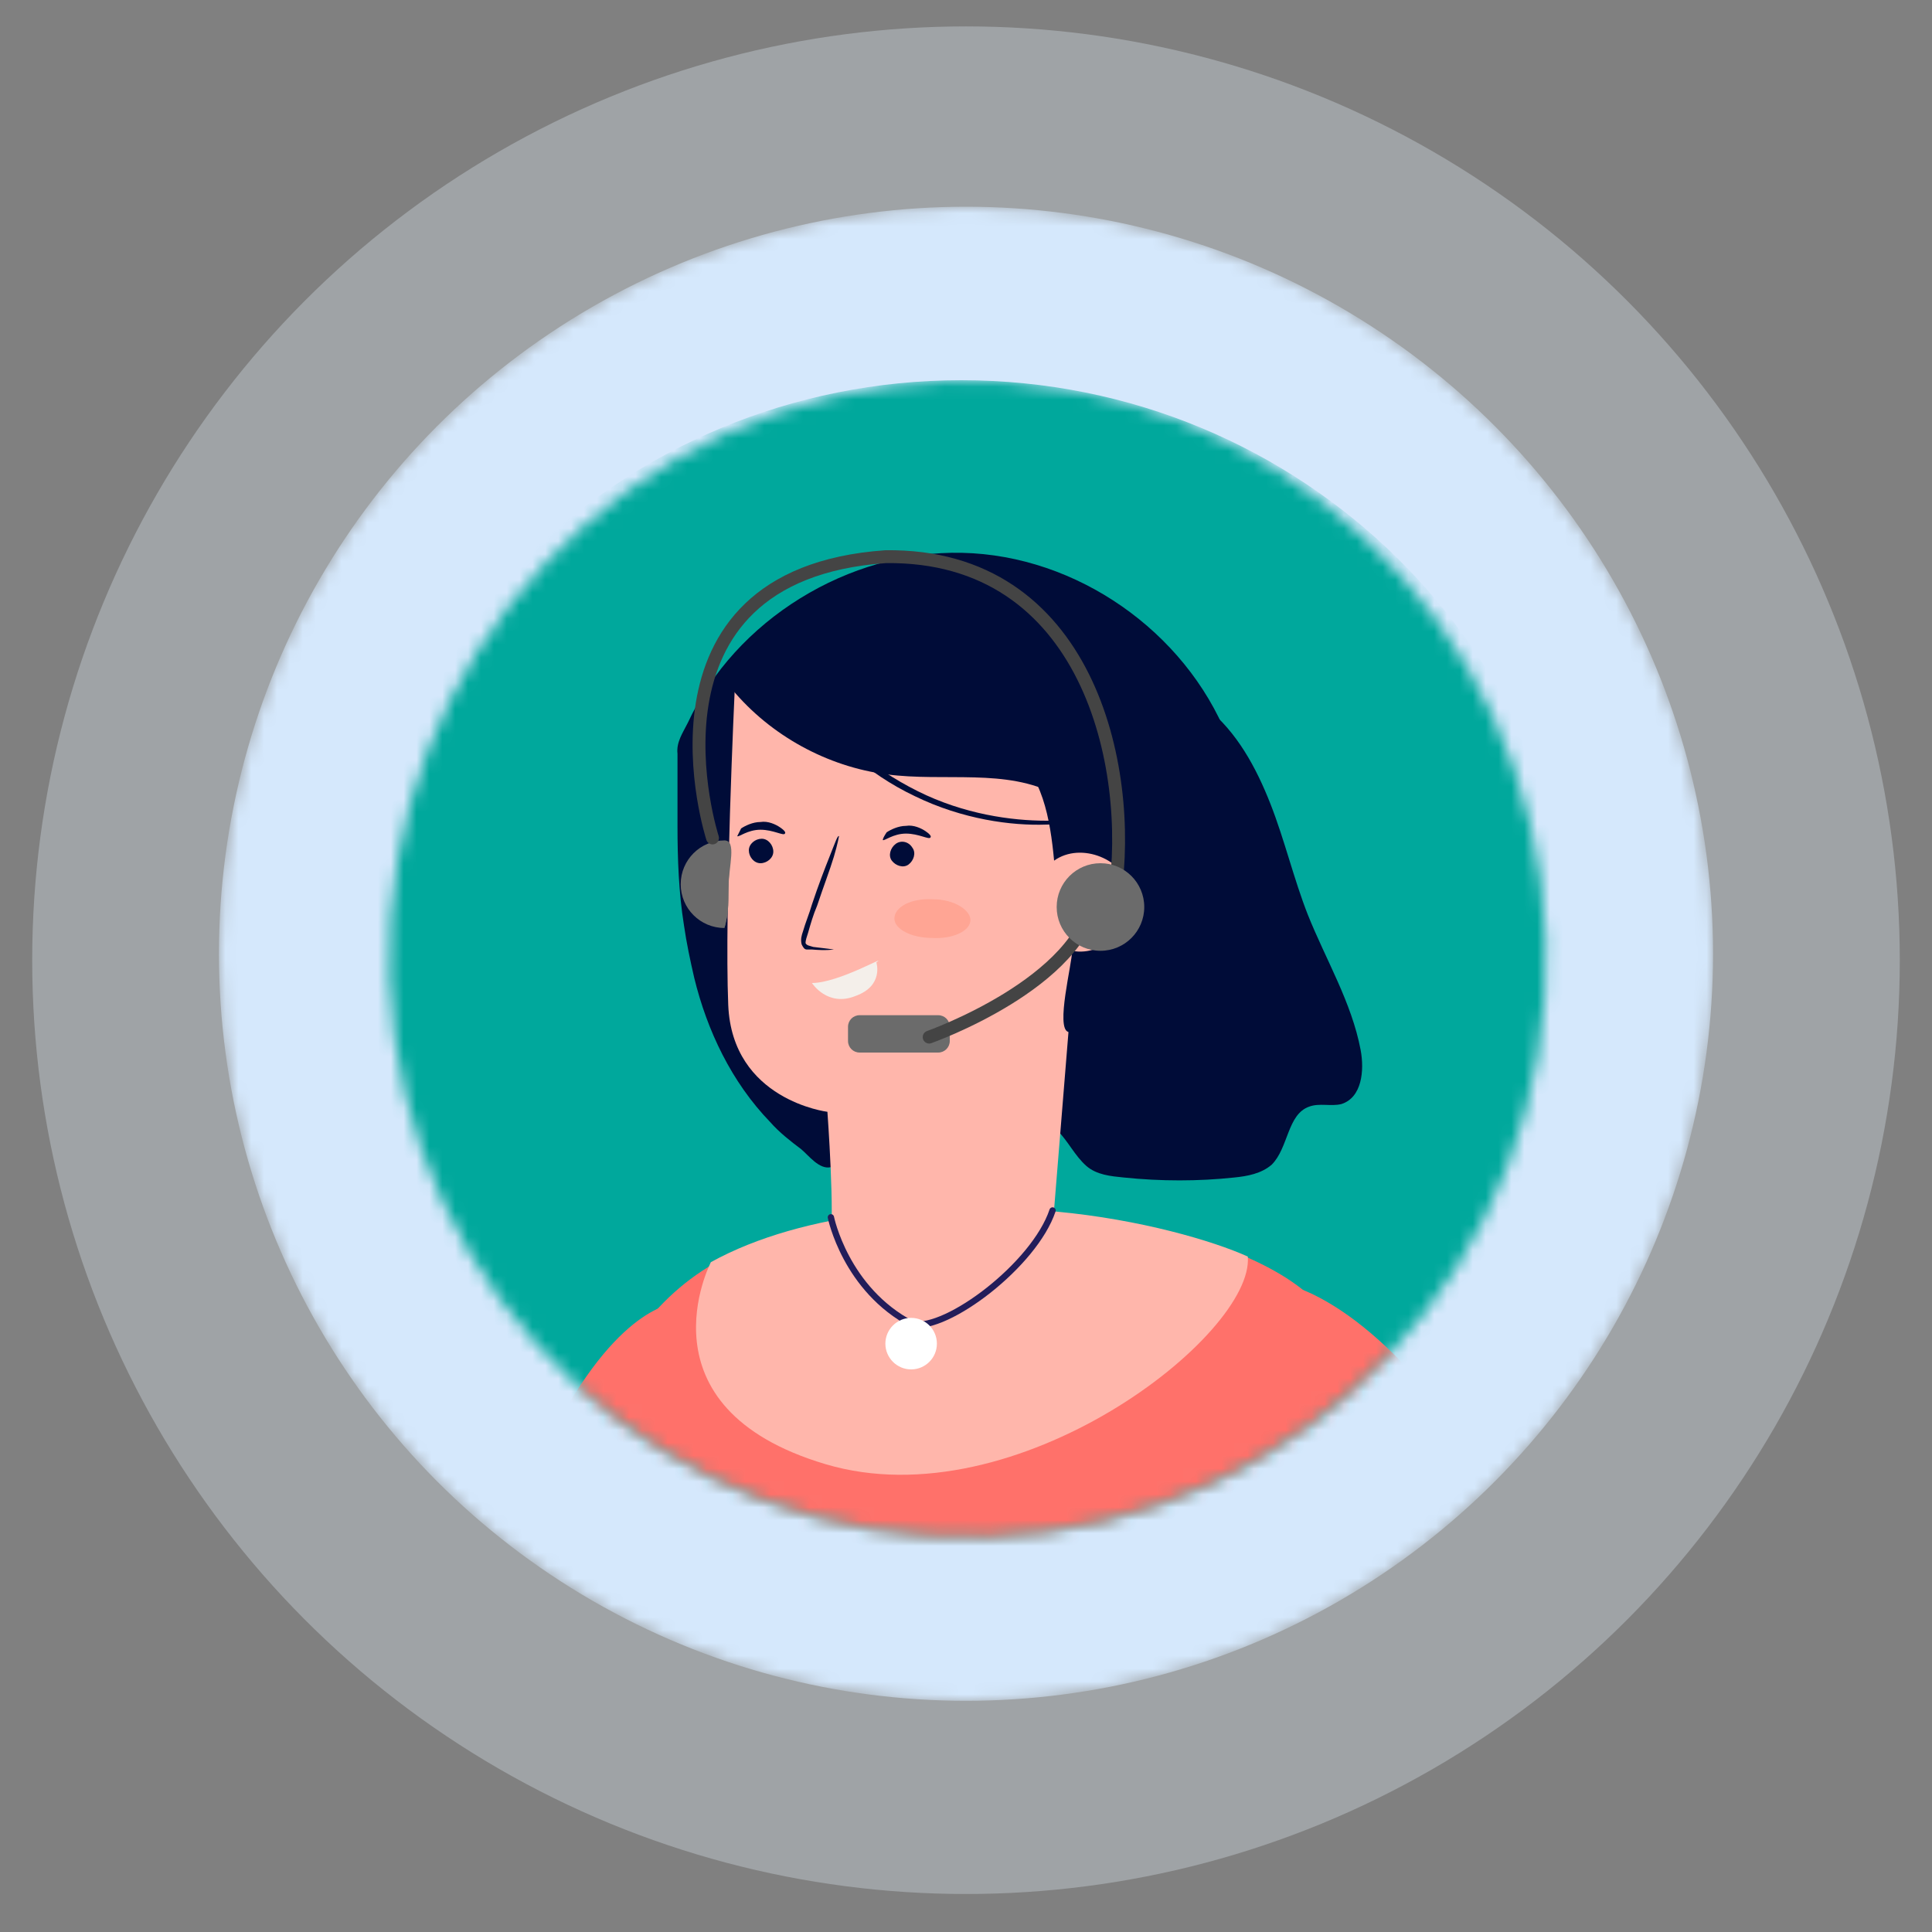 <?xml version="1.0" encoding="UTF-8"?><svg id="Layer_1" xmlns="http://www.w3.org/2000/svg" xmlns:xlink="http://www.w3.org/1999/xlink" viewBox="0 0 150 150"><rect x="0" y="0" width="150" height="150" fill="#808080" stroke="none"/><defs><style>.cls-1{mask:url(#mask);}.cls-2{fill:#e8f3ff;}.cls-3{fill:rgba(232,243,255,.3);}.cls-4{mask:url(#mask-2);}.cls-5{mask:url(#mask-1);}.cls-6{fill:#fff;}.cls-7{stroke:#231d5a;stroke-width:.49px;}.cls-7,.cls-8{fill:none;stroke-linecap:round;stroke-miterlimit:10;}.cls-8{stroke:#444;}.cls-9{fill:#000c38;}.cls-10{opacity:.52;}.cls-11{fill:#d5e8fc;}.cls-12{fill:#6b6b6b;}.cls-13{fill:#00a89c;}.cls-14{fill:#ff957e;}.cls-15{fill:#ffb6ab;}.cls-16{fill:#f4efea;}.cls-17{fill:#ff716a;}</style><mask id="mask" x="17" y="16.05" width="116" height="116" maskUnits="userSpaceOnUse"><g id="mask0_118_2984"><circle class="cls-2" cx="75" cy="74.05" r="58"/></g></mask><mask id="mask-1" x="26.84" y="29.52" width="95.6" height="94" maskUnits="userSpaceOnUse"><g id="mask1_118_2984"><path class="cls-6" d="M30.25,75.92c-.83-24.78,18.59-45.54,43.38-46.37,24.78-.83,45.55,18.59,46.37,43.38.83,24.78-18.6,45.55-43.38,46.37-24.78.83-45.55-18.59-46.37-43.38Z"/></g></mask><mask id="mask-2" x="26.34" y="29.52" width="110.97" height="146.07" maskUnits="userSpaceOnUse"><g id="mask2_118_2984"><path class="cls-6" d="M30.25,75.92c-.83-24.78,18.59-45.54,43.38-46.37,24.78-.83,45.55,18.59,46.37,43.38.83,24.78-18.6,45.55-43.38,46.37-24.78.83-45.55-18.59-46.37-43.38Z"/></g></mask></defs><circle class="cls-3" cx="75" cy="74.55" r="72.5"/><g class="cls-1"><circle class="cls-11" cx="75" cy="74.05" r="58"/></g><g class="cls-5"><path class="cls-13" d="M74.64,123.52c-26.4,0-47.8-21.04-47.8-47s21.4-47,47.8-47,47.8,21.04,47.8,47-21.4,47-47.8,47Z"/></g><g class="cls-4"><path class="cls-9" d="M84.34,90.52c.8.7,1.9.8,2.9.9,2.9.3,5.8.3,8.6,0,1-.1,2.1-.3,2.9-1,1.3-1.3,1.2-3.9,2.9-4.5.8-.3,1.7,0,2.5-.2,1.6-.5,1.8-2.6,1.5-4.2-.7-3.7-2.7-7-4.1-10.5-1.1-2.8-1.8-5.8-2.9-8.6-1.1-2.8-2.6-5.6-5-7.5-.4-.3-.9-.6-1.4-.8-1.1-.4-2.4.1-3.4.8-2.9,2-4.1,5.7-4.4,9.3s.1,7.1-.5,10.6c-.4,2.4-1.3,4.7-1.9,7.1-.3,1.2-.5,2.4-.6,3.6,0,.9,0,1.6.7,2.3.8.8,1.3,1.9,2.2,2.7Z"/><path class="cls-9" d="M64.8,90.52c-.1.1-.2.1-.3.1-.9.2-1.7-.9-2.3-1.4-.8-.6-1.7-1.3-2.4-2.1-3-3.1-4.9-7.1-5.9-11.2-.3-1.3-.6-2.7-.8-4.1-.4-2.5-.5-5.1-.5-7.7v-5.6c-.1-.9.4-1.6.8-2.4,3.7-8,12.5-13.4,21.3-13.2,8.9.2,17.3,6.1,20.6,14.3-.4.4-.7.8-1.1,1.2-1.1,1.2-2.2,2.4-3.4,3.7-1.6,1.8-3.3,3.6-4.9,5.4-1.9,2.1-3.8,4.1-5.7,6.2s-3.8,4.2-5.7,6.3c-1.7,1.8-3.3,3.6-5,5.4-1.2,1.3-2.3,2.5-3.5,3.8-.3.4-.8,1-1.2,1.3Z"/><path class="cls-15" d="M64.44,96.42c.4-1.9-.2-10.1-.2-10.1,0,0-7.4-.9-7.7-8.3s.5-24.4.5-24.4l13.6-6.4,14.7,11.6,4.4,11.8-6.5,6-1.5,18.5-17.3,1.3Z"/><path class="cls-9" d="M58.14,66.02c0,.5.4,1,.9,1s1-.4,1-.9-.4-1-.9-1-1,.4-1,.9Z"/><path class="cls-9" d="M57.24,64.92c.1.1.8-.5,1.8-.5s1.8.5,1.9.3c.1-.1-.1-.3-.4-.5s-.9-.5-1.5-.4c-.6,0-1.2.3-1.5.5-.2.4-.3.6-.3.6Z"/><path class="cls-9" d="M69.54,65.52c-.4.3-.6.9-.3,1.3s.9.6,1.3.3c.4-.3.6-.9.3-1.3-.3-.5-.9-.6-1.3-.3Z"/><path class="cls-9" d="M68.54,65.22c.1.1.8-.5,1.8-.5s1.8.5,1.9.3c.1-.1-.1-.3-.4-.5-.3-.2-.9-.5-1.5-.4-.6,0-1.2.3-1.5.5-.2.3-.3.5-.3.6Z"/><path class="cls-9" d="M64.74,73.72s-.6.1-1.7,0h-.4c-.2,0-.3-.2-.4-.4-.1-.4,0-.7.1-1,.2-.7.5-1.4.7-2.1.5-1.5,1-2.8,1.4-3.8.4-1,.6-1.6.7-1.5,0,0-.1.6-.4,1.6-.3,1-.8,2.3-1.3,3.8-.3.7-.5,1.4-.7,2.1-.1.3-.2.6-.2.8.1.2.3.2.6.3.9.1,1.6.2,1.6.2Z"/><g class="cls-10"><path class="cls-14" d="M69.44,71.32c0,.8,1.3,1.5,2.9,1.5,1.6.1,2.9-.5,3-1.3.1-.8-1.2-1.7-2.9-1.7-1.7-.1-3,.6-3,1.5Z"/></g><path class="cls-16" d="M68.04,74.72c1-.7-2.9,1.6-5,1.6,0,0,1.2,1.9,3.4,1,2.2-.8,1.6-2.6,1.6-2.6Z"/><path class="cls-9" d="M56.84,53.52c3,3.6,7.4,6,12,6.6,4.5.6,9.3-.5,13.2,1.6.6-3.7-1.5-7.5-4.5-9.6-3.1-2.1-7-2.7-10.7-2.3-3.7.5-7.2,1.9-10.6,3.6"/><path class="cls-9" d="M82.94,80.12c-1-.3.3-5.3.3-6.3,2.5.5,5.1-2.1,4.6-4.6s-3.9-3.9-6-2.4c-.3-3.2-.9-6.8-3.5-8.6-1.6-1.2-3.8-1.4-5.7-1.7-5.2-.8-10.2-2.8-14.6-5.6,3.7-4.5,9.5-6.8,15.3-6.9,0,0,16.9,1.5,21.1,12.2,4.2,10.6-3.6,25.9-11.5,23.9Z"/><path class="cls-9" d="M60.74,51.42s.1.4.5,1.1c.3.7.9,1.6,1.7,2.7,1.6,2.1,4.3,4.8,8.1,6.6,3.7,1.8,7.5,2.3,10.2,2.2,1.3,0,2.4-.2,3.2-.3.7-.1,1.1-.3,1.1-.3,0-.1-1.6.3-4.3.3s-6.4-.5-10-2.3c-3.6-1.8-6.4-4.3-8-6.4-1.8-2.1-2.5-3.6-2.5-3.6Z"/><path class="cls-12" d="M56.25,65.25c-1.88,0-3.4,1.52-3.4,3.4s1.52,3.4,3.4,3.4c.31-1.23.29-1.5.31-3.16.02-1.66.65-3.64-.31-3.64Z"/><path class="cls-12" d="M56.25,72.05c.31-1.23.29-1.5.31-3.16.02-1.66.3-2.76-.31-3.64"/><path class="cls-17" d="M53.04,101.12s-3.9-.5-8.9,7.9c-4.9,8.4-24.1,35.9-15.7,40.8,8.4,4.9,14.8-1,17.2-5.9,2.5-4.9,22.6-28.5,21.2-34.9-1.5-6.5-7.9-9.9-13.8-7.9Z"/><path class="cls-17" d="M59.44,96.42c-5.7,1.6-10.2,6-12.3,11.6-.1.3-.2.5-.3.7-1.3,3.3-8.5,13.1-3.3,21,5.2,7.9,7.9,10.5,7.9,23s-2,13.1,0,17.1c3.3,3.9,21.6,11.1,51.8-.7,4.8-1.9-5.9-17.7-3.3-31.5,2.6-13.8,7.9-29.5,2.6-36.1-4.4-5.6-23.4-10.7-43.1-5.1Z"/><path class="cls-17" d="M99.34,99.62s5.9.5,13.8,11.3c7.9,10.8,22.6,27.5,24.1,33.4,1,5.9-8.4,9.8-16.2,5.4-7.9-4.4-22.1-21.2-27.5-27.5-5.5-6.4-5.1-25.1,5.8-22.6Z"/><path class="cls-15" d="M55.2,97.98s-5.9,11.3,8.9,15.7c14.8,4.4,33.28-10.02,32.78-16.12-2.7-1.22-8.33-2.88-14.85-3.49-8.92-.84-19.6-.07-26.83,3.92h0Z"/><path class="cls-7" d="M64.51,94.51s1.13,5.61,6.33,8.31c2.7.5,9.48-4.64,10.88-8.84"/><path class="cls-6" d="M70.74,106.32c-1.1,0-2-.9-2-2s.9-2,2-2,2,.89,2,2-.9,2-2,2Z"/><path class="cls-12" d="M72.84,81.72h-6.1c-.5,0-.9-.4-.9-.9v-1.1c0-.5.4-.9.9-.9h6.1c.5,0,.9.4.9.9v1.1c0,.5-.4.9-.9.9Z"/><path class="cls-8" d="M84.94,69.52c-.9,6.8-12.8,11-12.8,11"/><path class="cls-8" d="M55.32,65.06s-6.63-20.44,13.44-21.84c15.69-.2,19.27,16.3,17.78,26.3"/><path class="cls-12" d="M85.44,73.82c-1.88,0-3.4-1.52-3.4-3.4s1.52-3.4,3.4-3.4,3.4,1.52,3.4,3.4-1.52,3.4-3.4,3.4Z"/></g></svg>